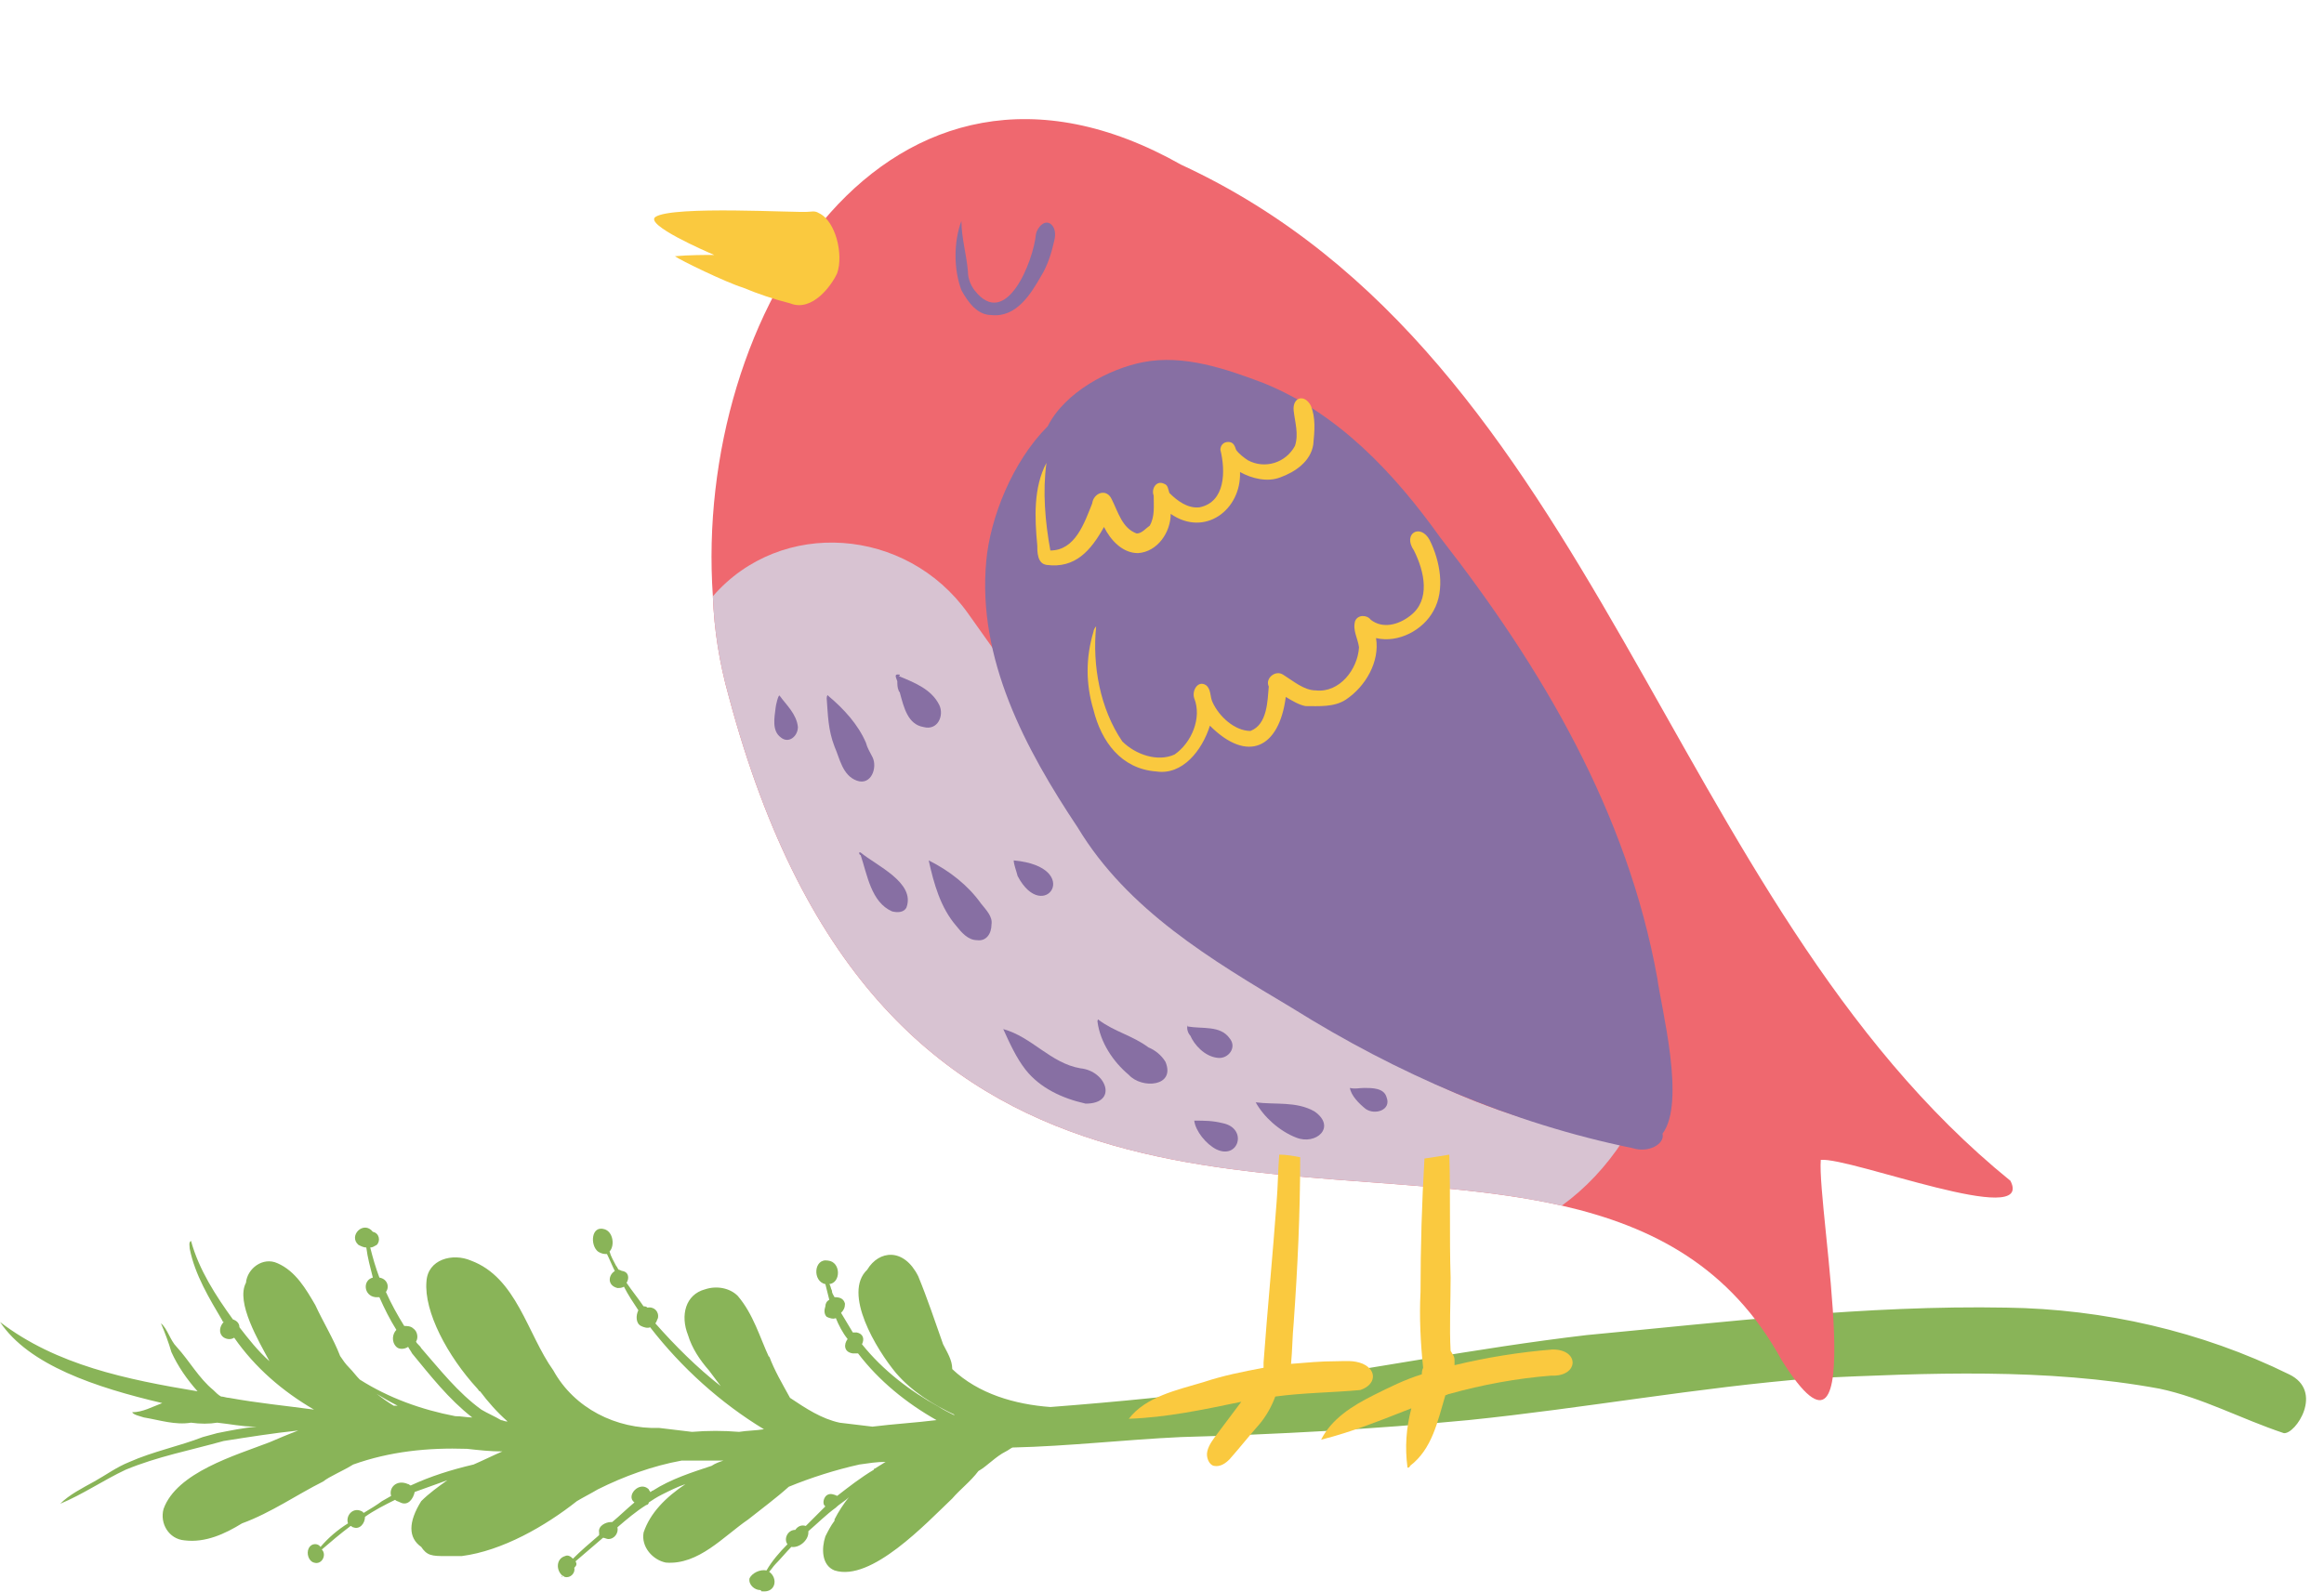<?xml version="1.0" encoding="UTF-8"?>
<!DOCTYPE svg PUBLIC '-//W3C//DTD SVG 1.0//EN'
          'http://www.w3.org/TR/2001/REC-SVG-20010904/DTD/svg10.dtd'>
<svg data-name="Layer 1" height="124.3" preserveAspectRatio="xMidYMid meet" version="1.0" viewBox="0.0 -9.3 181.4 124.3" width="181.4" xmlns="http://www.w3.org/2000/svg" xmlns:xlink="http://www.w3.org/1999/xlink" zoomAndPan="magnify"
><g id="change1_1"
  ><path d="m178.672,98c-6.841-3.369-14.498-5.105-22.053-5.207-10.925-.204-21.951,1.123-32.774,2.144-8.678,1.021-17.357,2.757-26.035,3.982-5.309.715-10.516,1.225-15.825,1.634-2.757-.204-5.615-1.021-7.657-2.961h0c0-.715-.408-1.327-.715-1.94-.613-1.736-1.225-3.573-1.94-5.309-1.123-2.246-3.063-2.042-3.982-.51-1.94,1.838.715,6.228,2.246,8.066,1.225,1.429,2.859,2.45,4.594,3.267h-.102c-.408-.204-.817-.408-1.123-.613-2.246-1.225-4.39-2.859-6.024-4.901.204-.408.102-.817-.408-.919h-.306c-.306-.51-.613-1.021-.919-1.531.204-.204.306-.408.306-.715-.102-.408-.408-.51-.817-.51-.102-.204-.204-.306-.204-.51-.102-.204-.102-.408-.204-.51.919-.102.919-1.736-.102-1.838-1.123-.204-1.225,1.634-.204,1.838.102.408.204.817.306,1.225-.204.102-.306.306-.306.51-.102.306-.102.613.102.817.204.102.51.204.715.102.204.51.51,1.123.919,1.634-.306.408-.306,1.021.408,1.123h.408c1.634,2.144,3.778,3.88,6.126,5.207-1.634.204-3.369.306-5.003.51-.817-.102-1.736-.204-2.552-.306-1.429-.306-2.655-1.123-3.88-1.94-.613-1.123-1.225-2.144-1.634-3.267v.102c-.715-1.531-1.225-3.369-2.45-4.799-.613-.613-1.634-.817-2.552-.51-1.531.408-1.94,2.042-1.327,3.573.306,1.021.919,1.94,1.634,2.757.306.408.613.817.919,1.225-1.838-1.429-3.573-3.165-5.105-4.901.102-.102.102-.204.204-.408.102-.51-.306-.919-.817-.817-.102-.102-.204-.102-.306-.102-.408-.613-.919-1.225-1.327-1.838.204-.306.204-.817-.306-.919-.102,0-.204-.102-.306-.102-.102-.102-.102-.204-.204-.306-.204-.408-.408-.715-.51-1.123.408-.408.306-1.531-.408-1.736-1.021-.306-1.123,1.225-.51,1.736.306.204.51.204.715.204h0c.204.408.408.919.613,1.327-.51.306-.613,1.123.204,1.327.204,0,.306,0,.51-.102.306.613.715,1.225,1.123,1.838-.204.408-.204,1.021.204,1.225.204.102.51.204.715.102,2.45,3.165,5.513,5.922,8.883,7.964h0c-.613.102-1.327.102-1.94.204-1.225-.102-2.45-.102-3.676,0-.817-.102-1.736-.204-2.552-.306-3.369.102-6.636-1.531-8.27-4.492-2.042-2.859-2.859-7.249-6.432-8.576-1.429-.613-3.369-.102-3.471,1.634-.204,2.348,1.634,5.82,3.982,8.372.102.102.102.204.204.204.613.817,1.327,1.634,2.144,2.348h-.102c-.102,0-.306-.102-.408-.102-.51-.306-1.021-.51-1.531-.817-1.838-1.327-3.267-3.165-4.697-4.799-.102-.204-.306-.306-.408-.51.204-.306.102-.817-.204-1.021-.204-.204-.51-.204-.715-.204-.51-.817-1.021-1.736-1.429-2.655.306-.408.102-1.021-.51-1.123-.306-.817-.51-1.531-.715-2.348.204,0,.306-.102.51-.204.306-.306.204-.919-.306-1.021-.715-.919-1.94.306-1.123,1.021.204.102.408.204.613.204.102.817.306,1.531.51,2.348-.817.204-.715,1.429.204,1.531h.306c.408.919.817,1.736,1.327,2.552-.306.306-.408.919,0,1.327.204.204.613.204.919,0,.102.204.204.306.306.51,1.429,1.736,2.859,3.573,4.697,5.003-.408,0-.817-.102-1.327-.102-2.655-.51-5.207-1.429-7.453-2.859-.306-.306-.51-.613-.817-.919s-.51-.613-.715-.919c-.51-1.327-1.327-2.655-1.94-3.982-.715-1.225-1.531-2.655-2.961-3.267-1.123-.51-2.348.408-2.45,1.531-.817,1.531,1.021,4.594,1.838,6.126-.919-.817-1.634-1.736-2.348-2.655,0-.306-.204-.51-.51-.613-1.327-1.838-2.655-3.88-3.267-6.126h0c-.204.102-.102.408-.102.613.408,2.042,1.531,3.88,2.552,5.615,0,0,0,.102.102.102-.306.306-.408.817-.102,1.123.204.204.613.306.919.102,1.634,2.348,3.778,4.186,6.228,5.615-2.246-.306-4.39-.51-6.636-.919-.204,0-.408-.102-.613-.102-.204-.102-.408-.306-.613-.51-1.123-.919-1.838-2.246-2.859-3.369-.51-.51-.715-1.429-1.225-1.838.306.715.613,1.531.817,2.246.51,1.123,1.225,2.144,2.042,3.063-5.513-.919-11.027-2.042-15.417-5.411,2.246,3.369,7.453,5.105,12.66,6.33-.817.306-1.531.715-2.348.715h0c.102.204.613.306.919.408,1.225.204,2.45.613,3.676.408.715.102,1.429.102,2.042,0,1.021.102,1.94.306,2.859.306h.204c-1.021.102-2.042.306-3.063.51-.408.102-.715.204-1.123.306-1.838.715-3.88,1.123-5.718,1.94-1.021.408-1.838,1.021-2.757,1.531-.919.51-1.94,1.021-2.655,1.736h0c1.736-.715,3.369-1.838,5.105-2.655h0c2.45-1.021,5.105-1.531,7.657-2.246,1.94-.306,3.88-.613,5.82-.817-.817.306-1.531.613-2.246.919-2.655,1.021-7.249,2.348-8.27,5.207-.306,1.123.408,2.348,1.634,2.45,1.634.204,3.165-.51,4.492-1.327,2.246-.817,4.288-2.246,6.33-3.267.51-.408,1.531-.817,2.348-1.327,2.859-1.021,5.82-1.327,8.883-1.225.919.102,1.838.204,2.757.204-.715.306-1.531.715-2.246,1.021-1.736.408-3.369.919-4.901,1.634-.102,0-.102-.102-.204-.102-.919-.408-1.531.306-1.327.919-.204.102-.51.306-.715.408-.408.306-.919.613-1.429.919l-.102-.102c-.715-.408-1.327.306-1.123.919-.817.51-1.531,1.123-2.144,1.838-.204-.306-.715-.306-.919.102-.204.408,0,1.021.408,1.123.613.204,1.021-.613.613-1.021.715-.613,1.429-1.225,2.246-1.838.102,0,.102.102.204.102.51.204.919-.306.919-.817.715-.51,1.531-.919,2.348-1.327.102.102.204.102.408.204.613.306,1.021-.306,1.123-.817.817-.306,1.736-.613,2.552-.919-.715.51-1.429,1.021-2.042,1.634-1.021,1.634-1.021,2.859,0,3.573.204.306.408.51.715.613s.715.102,1.123.102h1.327c3.165-.408,6.534-2.348,8.985-4.288.51-.306,1.123-.613,1.634-.919,2.042-1.021,4.288-1.838,6.534-2.246h3.267c-.306.102-.613.204-.919.408-1.531.51-3.165,1.021-4.594,1.94-.102,0-.102.102-.204.102,0-.102-.102-.102-.102-.204-.715-.715-1.838.51-1.123,1.021-.613.51-1.123,1.021-1.736,1.531h-.102c-.408,0-1.021.306-.919.817v.204c-.715.613-1.429,1.225-2.042,1.838-.204-.204-.408-.306-.613-.204-.715.204-.715,1.123-.204,1.531,0,0,0,.102-.102.102l.102-.102c.102,0,.102.102.204.102.408.102.817-.306.715-.715.204-.204.204-.306.102-.51.715-.613,1.429-1.225,2.144-1.838.102,0,.306.102.408.102.51,0,.817-.51.715-.919.715-.613,1.429-1.225,2.246-1.736.102,0,.204-.102.204-.204.306-.204.613-.408,1.021-.613.613-.306,1.225-.613,1.838-.817-1.531,1.021-2.757,2.246-3.267,3.778-.204,1.123.715,2.144,1.736,2.348,2.552.204,4.492-2.042,6.432-3.369,1.021-.817,2.144-1.634,3.165-2.552,1.736-.715,3.676-1.327,5.513-1.736.715-.102,1.327-.204,2.042-.204-.306.204-.51.306-.817.51,0,0-.102,0-.102.102-1.021.613-1.94,1.327-2.859,2.042-.204-.102-.51-.204-.715-.102-.306.102-.51.715-.204.919l-1.531,1.531c-.306-.102-.613,0-.817.306-.613,0-.919.715-.613,1.123-.613.613-1.225,1.327-1.634,2.042-.51-.102-1.123.204-1.327.613-.102.51.408.919.817.919,0,0,.102,0,.102.102h.102c1.021.102,1.225-1.021.51-1.531.204-.204.306-.408.51-.613.408-.408.817-.919,1.225-1.327.613.102,1.327-.51,1.327-1.123v-.102c.715-.613,1.429-1.327,2.144-1.838.306-.306.715-.51,1.021-.817-.408.51-.817,1.123-1.123,1.736v.102c-.306.408-.51.817-.715,1.225-.306.919-.306,2.246.715,2.655,2.859.919,7.147-3.676,9.189-5.615.613-.715,1.429-1.327,2.042-2.144h0c.715-.408,1.327-1.123,2.144-1.531.204-.102.306-.204.51-.306,4.39-.102,8.78-.613,13.171-.817,7.453-.204,15.008-.613,22.462-1.327,8.985-.919,17.867-2.552,26.852-3.267,8.985-.408,18.174-.817,27.056.817,3.369.715,6.33,2.348,9.699,3.471.919.102,3.165-3.267.408-4.594Zm-147.941,2.45c-.51-.306-.919-.613-1.327-.919.51.306,1.021.613,1.634.919h-.306Zm87.192-2.042c-.306,0-.51,0-.817.102,1.123-.102,2.246-.306,3.369-.408-.919,0-1.736.102-2.552.306Z" fill="#89b458"
  /></g
  ><g id="change2_1"
  ><path d="m142.121,81.256c-.306,3.88,4.084,27.056-3.063,15.621-3.982-7.249-10.006-10.414-17.153-12.048-21.645-4.901-53.193,4.697-65.037-39.818-.715-2.552-1.123-5.105-1.225-7.759-1.531-22.053,13.783-46.557,36.551-33.693,32.672,15.111,37.776,57.481,64.73,79.331,1.94,3.778-12.456-1.838-14.804-1.634Z" fill="#ef686f"
  /></g
  ><g id="change3_1"
  ><path d="m126.704,79.725c-1.327,2.042-2.961,3.778-4.799,5.105-21.645-4.901-53.193,4.697-65.037-39.818-.715-2.552-1.123-5.105-1.225-7.759,5.309-6.126,15.111-5.411,19.909,1.327,13.171,18.582,26.75,37.674,51.151,41.146Z" fill="#d8c3d2"
  /></g
  ><g fill="#876fa3" id="change4_1"
  ><path d="m129.359,67.064c-2.348-12.967-8.985-24.197-16.948-34.407-3.573-5.003-7.964-9.699-13.783-12.048-2.961-1.123-6.228-2.246-9.393-1.634-2.655.51-6.126,2.348-7.453,5.003-2.757,2.757-4.492,7.147-4.799,10.516-.715,7.657,3.063,14.702,7.147,20.828,3.88,6.432,10.414,10.312,16.744,14.09,8.168,5.105,17.05,8.985,26.546,10.925,1.225.408,2.552-.306,2.348-1.123,1.838-2.45-.102-9.801-.408-12.15Z"
    /><path d="m77.391,15.3c1.94.204,3.063-1.634,3.88-3.063.51-.817.817-1.838,1.021-2.757.102-.408.102-.919-.204-1.225-.51-.51-1.123.204-1.225.715-.204,2.144-2.348,7.555-4.799,4.39-.306-.408-.51-.919-.51-1.429-.102-1.327-.51-2.655-.51-3.982-.613,1.634-.613,3.778,0,5.411.51.919,1.225,1.94,2.348,1.94Z"
    /><path d="m60.851,45.011h0c-.102-.102-.306.817-.306.919-.102.817-.306,1.838.408,2.348.613.51,1.327-.102,1.327-.817-.102-1.021-.919-1.736-1.429-2.45h0Z"
    /><path d="m68.1,49.81c-.204-.408-.408-.715-.51-1.123-.613-1.429-1.736-2.655-2.961-3.676h0c0-.102-.102,0-.102.204.102,1.327.102,2.45.613,3.778.408.919.613,2.246,1.736,2.655,1.123.408,1.634-1.021,1.225-1.838Z"
    /><path d="m73.307,45.726c-.613-1.225-1.94-1.736-3.165-2.246,0,0,.102,0,.102-.102-.51-.102-.306.204-.204.51,0,.204,0,.51.102.715,0,.102.102.102.102.204.306,1.123.613,2.45,1.838,2.655,1.123.306,1.634-.919,1.225-1.736Z"
    /><path d="m67.181,57.263h0c-.204-.102-.102.204,0,.204.51,1.531.817,3.676,2.45,4.39.408.102.919.102,1.123-.306.715-1.94-2.348-3.267-3.573-4.288Z"
    /><path d="m76.574,61.245c-1.021-1.429-2.45-2.552-4.084-3.369h0c.408,1.838.919,3.676,2.144,5.105.408.51.919,1.123,1.634,1.123.715.102,1.123-.51,1.123-1.225.102-.613-.408-1.123-.817-1.634Z"
    /><path d="m79.126,57.876s-.102,0,0,0c0,.306.204.817.306,1.225,2.042,3.88,5.207-.715-.306-1.225Z"
    /><path d="m84.333,74.109c-2.348-.408-3.778-2.45-6.024-3.063h0v-.102.102c.51,1.123,1.021,2.246,1.736,3.165,1.123,1.429,2.859,2.246,4.697,2.655,2.552,0,1.634-2.552-.408-2.757Z"
    /><path d="m89.642,72.476c-1.225-.919-2.655-1.225-3.88-2.144,0-.102-.102,0-.102.102.204,1.634,1.225,3.165,2.45,4.186,1.021,1.123,3.676.919,2.859-1.021-.306-.51-.817-.919-1.327-1.123Z"
    /><path d="m95.054,73.292c.817.102,1.531-.817.919-1.531-.715-1.021-2.144-.715-3.267-.919v-.102c-.102.204,0,.613.204.817.306.715,1.123,1.634,2.144,1.736Z"
    /><path d="m95.462,78.397c-.817-.204-1.429-.204-2.246-.204h0c.102.817.919,1.838,1.736,2.246,1.736.817,2.45-1.634.51-2.042Z"
    /><path d="m102.609,77.478c-1.429-.817-3.063-.51-4.594-.715h0c.613,1.123,1.838,2.246,3.165,2.757,1.531.613,3.165-.817,1.429-2.042Z"
    /><path d="m106.489,75.641c-.408,0-.715.102-1.123,0h0c.102.613.715,1.225,1.225,1.634.715.51,2.042.102,1.634-.919-.204-.715-1.123-.715-1.736-.715Z"
  /></g
  ><g fill="#fac93f"
  ><g id="change5_1"
    ><path d="m63.914,7.337c-.306-.204-.613-.102-.817-.102-.715.102-10.618-.51-11.946.408-.817.613,3.88,2.655,4.594,2.961-.613,0-2.042,0-3.063.102.408.306,3.982,2.042,5.309,2.45,1.225.51,2.45.919,3.676,1.225,1.736.715,3.267-1.429,3.676-2.348.51-1.429-.102-4.084-1.429-4.697Z"
    /></g
    ><g id="change5_2"
    ><path d="m106.387,97.183c-.715-.306-1.429-.204-2.144-.204-1.123,0-2.246.102-3.471.204.102-1.021.102-2.144.204-3.165.306-4.288.51-8.576.51-12.967-.51-.102-1.123-.204-1.634-.204-.102,1.225-.102,2.45-.204,3.676-.306,4.186-.715,8.372-1.021,12.558v.408c-1.634.306-3.165.613-4.697,1.123-2.042.613-4.492,1.123-5.82,2.859,2.961-.102,5.82-.715,8.78-1.327-.613.817-1.225,1.634-1.838,2.45-.306.408-.715.919-.817,1.429-.102.408.102,1.021.51,1.123.51.102.919-.204,1.225-.51.817-.919,1.531-1.838,2.348-2.757.51-.613.919-1.327,1.225-2.144,2.246-.306,4.492-.306,6.636-.51,1.225-.408,1.327-1.531.204-2.042Z"
      /><path d="m121.191,96.06c-2.552.204-5.105.613-7.657,1.225v-.408c0-.306-.204-.51-.306-.715-.102-1.838,0-3.676,0-5.718-.102-3.165,0-6.432-.102-9.597-.613.102-1.225.204-1.94.306-.204,3.471-.306,6.943-.306,10.414-.102,1.94,0,3.982.204,5.922-.102.204-.102.408-.102.51-1.327.408-2.552,1.021-3.778,1.634-1.634.817-3.267,1.838-4.084,3.471,2.45-.613,4.697-1.531,7.045-2.45-.408,1.531-.51,3.063-.306,4.594,0,.102.204,0,.204-.102,1.736-1.327,2.144-3.471,2.757-5.513.102,0,.204-.102.306-.102,2.552-.715,5.309-1.225,7.964-1.429,2.144.102,2.246-2.042.102-2.042Z"
      /><path d="m81.679,34.801c-.715-.102-.715-1.021-.715-1.531-.204-2.144-.306-4.492.715-6.432-.306,2.246-.102,4.594.306,6.841,1.94,0,2.655-2.144,3.267-3.676.102-.817,1.123-1.225,1.531-.306.51,1.021.817,2.246,1.94,2.655.408,0,.715-.408,1.021-.613.408-.715.306-1.531.306-2.348-.204-.51.204-1.225.817-.919.306.102.306.408.408.715.613.613,1.429,1.225,2.348,1.123,2.042-.408,2.042-2.859,1.634-4.492,0-.306.204-.613.613-.613s.51.306.613.613c.204.306.613.613.919.817,1.327.715,2.961.204,3.676-1.123.306-.919,0-1.838-.102-2.757-.102-1.021.817-1.327,1.327-.408.408.919.306,2.042.204,3.063-.204,1.327-1.429,2.144-2.552,2.552-1.021.408-2.246.102-3.165-.408.102,2.961-2.757,5.105-5.411,3.267,0,1.429-1.021,2.961-2.552,3.063-1.225,0-2.144-1.021-2.655-2.042-1.021,1.838-2.246,3.267-4.492,2.961Z"
      /><path d="m90.255,50.933c-2.757-.204-4.288-2.348-4.901-4.799-.613-2.042-.613-4.084,0-6.126,0-.102.102-.306.204-.408h0c-.306,3.063.306,6.432,2.042,8.985,1.021,1.021,2.757,1.634,4.084,1.021,1.327-.919,2.144-2.859,1.531-4.39-.204-.613.306-1.429.919-1.021.408.306.306.919.51,1.327.51,1.123,1.736,2.246,2.961,2.246,1.327-.51,1.327-2.348,1.429-3.471-.306-.613.51-1.327,1.123-.919.817.51,1.634,1.225,2.552,1.225,1.838.204,3.267-1.634,3.369-3.369-.102-.715-.51-1.327-.306-2.042.204-.51.919-.51,1.225-.102.919.715,2.144.408,3.063-.306,1.634-1.225,1.123-3.471.306-5.105-.919-1.327.51-2.144,1.225-.817.817,1.634,1.225,3.88.306,5.513-.817,1.531-2.757,2.552-4.492,2.144.306,1.838-.817,3.778-2.348,4.799-.919.613-2.144.51-3.165.51-.51-.102-1.021-.408-1.531-.715-.51,3.982-2.961,5.207-5.922,2.246-.613,1.94-2.144,3.88-4.186,3.573Z"
    /></g
  ></g
></svg
>
